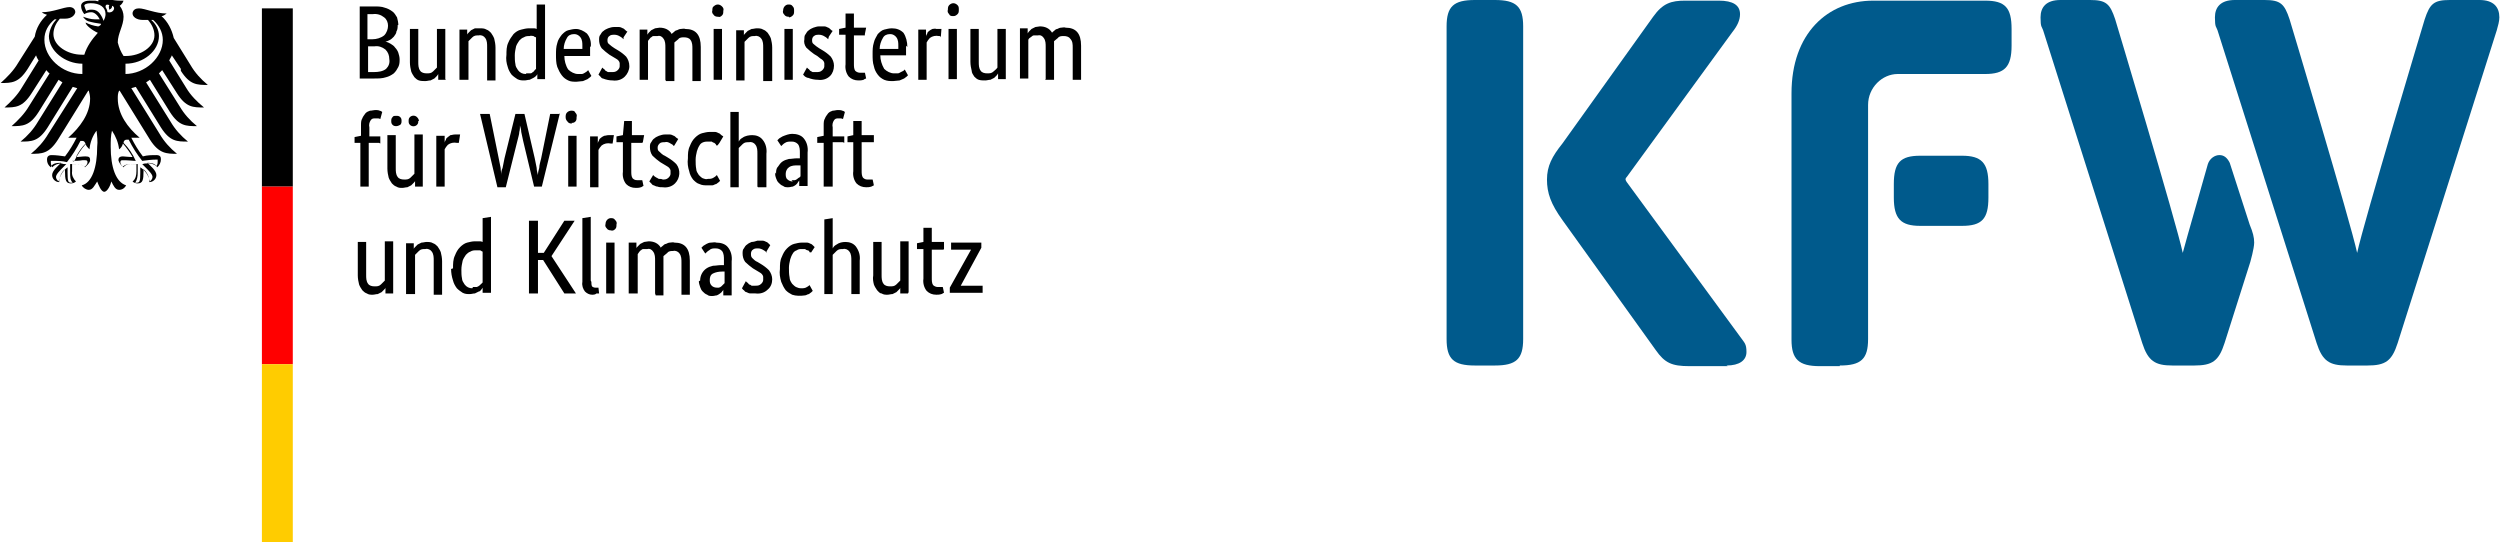<svg xmlns="http://www.w3.org/2000/svg" id="Ebene_1" viewBox="0 0 388.5 84.3"><defs><style>      .st0 {        fill: #fc0;      }      .st1 {        fill: #005a8c;      }      .st2 {        fill: red;      }    </style></defs><g id="Name"><path d="M61.8,3.9c0,.3,0,.7-.2,1,0,.3-.2.5-.4.8-.2.2-.4.4-.6.5-.2.1-.4.2-.7.3h0c.3,0,.6.2.8.3.3.2.5.3.7.6.2.2.4.5.5.8.1.3.2.7.2,1,0,.4,0,.8-.2,1.2-.2.4-.4.7-.7,1-.4.3-.8.5-1.2.6-.6.2-1.2.2-1.8.2h-2.3V1h2.2c.6,0,1.2,0,1.7.2.4.1.8.3,1.2.6.3.2.5.6.7.9.1.4.2.8.2,1.2ZM60.3,4c0-.5-.2-1-.6-1.3-.5-.4-1.1-.6-1.8-.5h-.8v3.9h.8c.6,0,1.3-.2,1.8-.6.4-.4.6-1,.6-1.5ZM60.5,9.2c0-.6-.2-1.1-.6-1.5-.5-.4-1.1-.6-1.7-.5h-1v4h.9c.7,0,1.4-.1,1.9-.5.4-.4.6-.9.5-1.5h0ZM69.3,12.4h-1.2v-.9h0c0,0-.1.2-.2.3-.1.1-.3.3-.4.4-.2.1-.4.2-.6.3-.3,0-.5.1-.8.1-.3,0-.7,0-1-.1-.3-.1-.5-.3-.7-.5-.2-.3-.4-.6-.5-.9-.1-.4-.2-.9-.2-1.4v-5.2h1.3v5.1c0,.5,0,1,.3,1.4.2.3.6.4,1,.4.4,0,.7,0,1-.3.2-.2.4-.4.6-.6v-6h1.3v7.8ZM75.7,12.4v-5.1c0-.5,0-1-.3-1.4-.2-.3-.6-.5-1-.4-.4,0-.7,0-1,.3-.2.2-.4.4-.6.6v6h-1.4v-7.8h1.2v.8h0c0-.1.1-.2.2-.3.1-.1.3-.3.4-.4.2-.1.4-.2.6-.3.3,0,.6,0,.8,0,.3,0,.7,0,1,.2.3.1.5.3.7.5.2.3.4.6.5.9.1.4.2.9.2,1.4v5.1h-1.3ZM78.7,8.6c0-.7,0-1.4.3-2,.2-.5.5-.9.8-1.3.3-.3.7-.6,1.2-.7.4-.1.8-.2,1.2-.2.2,0,.4,0,.7,0,.2,0,.3,0,.5.1V.7h1.3c0-.1,0,11.6,0,11.6h-1.2v-.8h0c0,0,0,.1-.2.3-.1.1-.2.2-.4.3-.2.1-.4.2-.6.3-.3,0-.5.1-.8.1-.4,0-.7,0-1.1-.2-.3-.2-.6-.4-.9-.7-.3-.4-.5-.8-.6-1.2-.2-.6-.3-1.2-.2-1.9h0ZM81.8,11.4c.2,0,.4,0,.6,0,.2,0,.3-.1.4-.2.1,0,.2-.2.3-.3,0,0,.1-.1.2-.2v-4.9c-.1,0-.3-.1-.4-.2-.2,0-.4-.1-.6,0-.3,0-.6,0-.9.2-.3.1-.5.3-.7.5-.2.3-.4.6-.5.9-.1.5-.2.9-.2,1.4,0,.5,0,.9.1,1.4,0,.3.2.6.4.9.3.4.7.6,1.2.6ZM91.7,7.2c0,.3,0,.6,0,.9,0,.2,0,.4,0,.6h-4c0,.7.2,1.5.6,2.1.4.4,1,.7,1.5.7.2,0,.4,0,.6,0,.2,0,.3-.1.5-.2l.3-.2.2-.2.5.9-.2.2c-.1.1-.3.2-.4.3-.2.1-.5.2-.7.3-.3,0-.7.1-1,.1-.5,0-.9,0-1.3-.2-.4-.2-.7-.4-1-.8-.3-.4-.5-.8-.7-1.3-.2-.6-.2-1.3-.2-1.9,0-.6,0-1.2.2-1.8.1-.5.4-.9.7-1.3.3-.3.6-.6,1-.7.4-.1.8-.2,1.2-.2.6,0,1.2.3,1.7.7.5.6.7,1.3.6,2.1ZM89.2,5.3c-.5,0-.9.2-1.1.6-.3.5-.5,1.1-.5,1.7h2.9c0,0,0-.2,0-.2v-.3c0-.4,0-.9-.3-1.3-.2-.3-.6-.5-.9-.5ZM96.9,6.1c-.1-.1-.3-.3-.5-.4-.3-.2-.6-.3-.9-.3-.3,0-.6,0-.8.2-.2.1-.3.4-.3.6,0,.3,0,.5.3.7.2.2.5.4.8.6l.5.3c.5.3.9.6,1.3,1,.3.4.5.9.5,1.5,0,.6-.3,1.2-.7,1.6-.5.5-1.2.7-1.9.6-.5,0-1-.1-1.5-.3-.2,0-.3-.2-.4-.3l-.3-.3.6-1.1.2.2c.1,0,.2.2.3.3.1,0,.3.2.4.2.2,0,.4,0,.6,0,.3,0,.6,0,.9-.3.2-.2.3-.4.3-.6,0-.2,0-.3,0-.5,0-.1-.1-.3-.2-.4-.1-.1-.2-.2-.4-.3l-.5-.3-.5-.3c-.4-.3-.8-.6-1.2-1-.3-.4-.4-.9-.4-1.3,0-.3,0-.6.2-.8.1-.2.3-.5.5-.6.2-.2.5-.3.7-.4.3-.1.6-.2.9-.2.3,0,.5,0,.8,0,.2,0,.4.1.6.2.1,0,.3.2.4.3,0,0,.2.2.3.2l-.6.9ZM103.4,12.4v-5c0-.5,0-1-.3-1.4-.2-.3-.5-.5-.9-.4-.2,0-.4,0-.6,0-.2,0-.3.1-.4.2-.1,0-.2.2-.3.3,0,0-.2.2-.2.3v6h-1.3v-7.8h1.2v.8h0c0,0,.1-.2.2-.3.1-.1.3-.3.4-.4.2-.1.4-.2.6-.3.2,0,.5-.1.7-.1.8,0,1.5.3,1.9,1,0-.1.2-.2.3-.3.1-.1.3-.3.5-.3.2-.1.4-.2.6-.2.2,0,.5-.1.7,0,1.6,0,2.4.9,2.4,2.8v5.3h-1.3v-5c0-.5,0-1-.3-1.4-.2-.3-.6-.4-1-.4-.3,0-.7,0-.9.3-.2.2-.4.3-.6.5v6h-1.3ZM112.2,12.4h-1.3v-7.9h1.3v7.9ZM111.6,2.6c-.2,0-.5,0-.7-.3-.2-.2-.3-.4-.2-.7,0-.2,0-.5.2-.6.4-.4.9-.4,1.3,0,.2.2.3.4.2.7,0,.3,0,.5-.2.7-.2.2-.4.3-.6.2h0ZM118.6,12.4v-5c0-.5,0-1-.3-1.4-.2-.3-.6-.5-1-.4-.4,0-.7,0-1,.3-.2.2-.4.4-.6.6v6h-1.3v-7.8h1.2v.8h0c0-.1.1-.2.2-.3.1-.1.3-.3.4-.4.2-.1.4-.2.6-.3.3,0,.5-.1.8-.1.3,0,.7,0,1,.2.3.1.5.3.7.5.2.3.4.6.5.9.1.4.2.9.2,1.4v5.2h-1.4ZM123.2,12.4h-1.3v-7.9h1.3v7.9ZM122.6,2.6c-.2,0-.5,0-.7-.3-.2-.2-.3-.4-.2-.7,0-.5.4-.9.8-.9.3,0,.5,0,.7.3.2.2.2.4.2.7,0,.3,0,.5-.2.7-.2.2-.4.3-.6.3h0ZM128.7,6.1c-.1-.1-.3-.3-.5-.4-.3-.2-.6-.3-.9-.3-.3,0-.6,0-.8.2-.2.1-.3.4-.3.6,0,.3,0,.5.3.7.2.2.5.4.8.6l.5.3c.5.3.9.6,1.3,1,.3.4.5.9.5,1.4,0,.6-.2,1.2-.6,1.6-.5.5-1.2.7-1.9.6-.5,0-1-.1-1.5-.3-.2,0-.3-.1-.5-.2l-.3-.3.6-1.1.2.2c.1,0,.2.2.3.3.1,0,.3.2.4.2.2,0,.4,0,.6,0,.3,0,.6,0,.9-.3.2-.2.3-.4.3-.6,0-.2,0-.3,0-.5,0-.1-.1-.3-.2-.4-.1-.1-.2-.2-.4-.3l-.5-.4-.5-.3c-.4-.3-.8-.6-1.2-1-.3-.4-.4-.9-.3-1.3,0-.3,0-.6.2-.8.1-.2.3-.5.5-.6.2-.2.5-.3.7-.4.3-.1.6-.2.9-.2.3,0,.5,0,.8,0,.2,0,.4.1.6.2.1,0,.3.2.4.3,0,0,.2.2.3.2l-.6.9ZM134.4,5.5h-1.7v4.4c0,.4,0,.8.2,1.1.2.2.5.3.7.3.2,0,.3,0,.5,0h.3c0-.1.2.9.2.9-.1,0-.3.1-.4.2-.3.1-.6.1-.8.1-.6,0-1.1-.2-1.5-.6-.4-.5-.6-1.2-.5-1.9v-4.6h-1v-.9l1-.2v-2.2h1.3v2.2h1.9l-.2,1ZM140.8,7.1v.9c0,.2,0,.4,0,.6h-4c0,.7.2,1.4.6,2.1.4.4,1,.7,1.5.7.2,0,.4,0,.6,0,.2,0,.3-.1.5-.2l.4-.2.2-.2.5.9-.2.2c-.1.1-.3.2-.4.3-.2.1-.5.2-.7.3-.3,0-.7.1-1,.1-.5,0-.9,0-1.4-.2-.4-.2-.7-.4-1-.8-.3-.4-.5-.8-.6-1.3-.2-.6-.2-1.2-.2-1.9,0-.6,0-1.2.2-1.8.1-.5.4-.9.6-1.3.3-.3.6-.6,1-.7.4-.1.8-.2,1.2-.2.7,0,1.3.2,1.8.7.4.6.6,1.4.6,2.2h0ZM138.3,5.3c-.5,0-.9.2-1.1.6-.3.5-.5,1.1-.5,1.7h2.9v-.5c0-.4,0-.9-.3-1.3-.2-.3-.6-.5-.9-.5h0ZM146.1,5.6c0,0-.1,0-.2,0-.5-.1-1,0-1.4.3-.2.2-.4.5-.5.7v5.8h-1.3v-7.8h1.2v1.1h0c0-.2.1-.3.2-.5,0-.2.2-.3.3-.4.1-.1.3-.2.5-.3.2,0,.4-.1.6,0,.2,0,.3,0,.5,0h.3c0,0-.1,1.3-.1,1.3ZM148.7,12.3h-1.3v-7.8h1.3v7.8ZM148.1,2.5c-.2,0-.5,0-.6-.3-.2-.2-.3-.4-.2-.7,0-.2,0-.5.2-.7.4-.4.9-.4,1.3,0,.2.2.2.4.2.7,0,.3,0,.5-.2.7-.2.2-.4.3-.6.3h0ZM156.3,12.3h-1.2v-.9h0c0,0-.1.2-.2.3-.1.1-.3.3-.4.4-.2.1-.4.2-.6.3-.3,0-.5.1-.8.1-.3,0-.7,0-1-.1-.3-.1-.5-.3-.7-.5-.2-.3-.4-.6-.4-.9-.1-.4-.2-.9-.2-1.4v-5.1h1.3v5.1c0,.5,0,1,.3,1.4.2.3.6.4,1,.4.4,0,.7,0,1-.3.2-.2.4-.3.6-.6v-6h1.3v7.8ZM162.5,12.3v-5c0-.5,0-1-.3-1.4-.2-.3-.5-.5-.9-.4-.2,0-.4,0-.6,0-.2,0-.3.1-.4.2-.1,0-.2.2-.3.2,0,0-.2.2-.2.3v6h-1.3v-7.8h1.2v.8h0c0,0,.1-.2.2-.3.1-.1.3-.3.4-.4.2-.1.4-.2.6-.3.2,0,.5-.1.7-.1.8,0,1.5.3,1.9,1,0-.1.2-.2.3-.3.1-.1.3-.3.5-.3.2-.1.4-.2.6-.2.2,0,.5-.1.7,0,1.6,0,2.4.9,2.4,2.8v5.3h-1.3v-5c0-.5,0-1-.4-1.4-.2-.3-.6-.4-1-.4-.3,0-.7,0-.9.3-.2.2-.4.3-.6.5,0,.1,0,.3,0,.4,0,.1,0,.3,0,.4v5.2h-1.4ZM58.9,22.2h-1.6v6.8h-1.3v-6.8h-.9v-.9l1-.2v-1.6c0-.4,0-.8.2-1.1.1-.3.3-.5.5-.8.2-.2.4-.3.7-.4.3,0,.6-.1.8-.1.2,0,.5,0,.7.1.1,0,.3.1.4.2l-.3,1.1c0,0-.2-.1-.3-.1-.1,0-.3,0-.5,0-.3,0-.5,0-.7.3-.2.3-.3.7-.2,1.1v1.4h1.7v1.1ZM65.7,29h-1.2v-.9h0c0,.1-.1.2-.2.3-.1.1-.3.3-.4.4-.2.1-.4.2-.6.3-.3,0-.5.1-.8.1-.3,0-.6,0-.9-.2-.3-.1-.5-.3-.7-.5-.2-.3-.4-.6-.5-.9-.1-.4-.2-.9-.2-1.4v-5.2h1.3v5.1c0,.5,0,1,.3,1.4.2.3.6.4,1,.4.4,0,.7,0,1-.3.2-.2.4-.4.6-.6v-6.1h1.3v7.9ZM62.4,18.8c0,.2,0,.4-.2.6-.2.1-.4.2-.6.2-.2,0-.4,0-.6-.2-.2-.2-.2-.4-.2-.6,0-.2,0-.4.2-.6.1-.2.3-.2.6-.2.2,0,.4,0,.6.2.2.2.2.4.2.6ZM65,18.8c0,.2,0,.4-.2.6-.3.3-.8.3-1.1,0-.2-.2-.2-.4-.2-.6,0-.2,0-.4.2-.6.3-.3.8-.3,1.1,0,0,0,0,0,0,0,.2.2.3.4.3.6h0ZM71.2,22.2c0,0-.1,0-.2,0-.5-.1-1,0-1.4.3-.2.2-.4.5-.5.7v5.8h-1.3v-7.9h1.3v1.1h0c0-.2.1-.3.2-.5,0-.2.2-.3.3-.4.1-.1.3-.2.4-.3.2,0,.4-.1.7-.1.2,0,.3,0,.5,0h.3c0,0-.2,1.3-.2,1.3ZM87,17.6l-2.8,11.4h-1.2l-1.7-7.1c-.1-.5-.2-1-.3-1.4,0-.3-.1-.7-.2-1h0c0,.3,0,.7-.1,1,0,.4-.2.9-.3,1.4l-1.8,7.2h-1.3l-2.7-11.4h1.5l1.4,6.9c.1.5.2,1,.3,1.5,0,.4.1.7.1,1.1h0c0-.4,0-.7.2-1.1l.3-1.5,1.7-6.9h1.4l1.6,6.9c.1.5.2,1,.3,1.5,0,.4.1.7.2,1.1h0c0-.4.1-.8.2-1.1,0-.5.2-1,.3-1.5l1.4-6.9h1.4ZM89.6,29h-1.3v-7.9h1.3v7.9ZM88.9,19.2c-.2,0-.5,0-.7-.3-.2-.2-.3-.4-.3-.7,0-.2,0-.5.2-.7.2-.2.4-.3.7-.3.2,0,.5,0,.6.3.2.2.3.4.2.7,0,.3,0,.5-.2.7-.2.2-.4.2-.6.2h0ZM95.1,22.3c0,0-.1,0-.2,0-.5-.1-1,0-1.4.3-.2.2-.4.5-.5.7v5.8h-1.3v-7.9h1.2v1.1h0c0-.2.1-.3.2-.5,0-.2.2-.3.3-.4.1-.1.3-.2.5-.3.2,0,.4-.1.7-.1.2,0,.3,0,.5,0h.3c0,0-.2,1.3-.2,1.3ZM99.8,22.2h-1.7v4.4c0,.4,0,.8.2,1.1.2.2.4.3.7.3.2,0,.3,0,.5,0h.3c0-.1.2.9.2.9-.1,0-.3.2-.4.2-.3.1-.6.1-.8.1-.6,0-1.1-.2-1.5-.6-.4-.5-.6-1.2-.5-1.9v-4.6h-1v-.9l1-.2.2-2.2h1.2v2.2h1.9l-.2,1.1ZM104.7,22.7c-.1-.2-.3-.3-.5-.4-.3-.2-.6-.3-.9-.2-.3,0-.6,0-.8.2-.2.2-.3.4-.3.6,0,.3,0,.5.3.7.2.2.5.5.8.6l.5.3c.5.3.9.6,1.3,1,.7.9.6,2.2-.2,3-.5.5-1.2.7-1.9.6-.3,0-.6,0-.8-.1-.2,0-.4-.1-.6-.2-.2,0-.3-.2-.4-.3-.1-.1-.2-.2-.3-.3l.6-1,.2.2.3.2c.1,0,.3.2.4.2.2,0,.4,0,.6.1.3,0,.6,0,.9-.3.2-.2.3-.4.3-.6,0-.2,0-.3,0-.5,0-.1-.1-.3-.2-.4-.1-.1-.2-.2-.4-.3l-.5-.3-.5-.3c-.4-.3-.8-.6-1.2-1-.3-.4-.4-.9-.4-1.3,0-.3,0-.6.2-.8.1-.2.3-.5.5-.6.2-.2.5-.3.7-.4.3-.1.6-.2.9-.2.3,0,.5,0,.8,0,.2,0,.4.1.6.2.1,0,.3.2.4.3l.3.2-.6,1ZM111.5,22.6h-.2c0-.2-.2-.3-.3-.4-.1,0-.3-.1-.4-.2-.2,0-.4,0-.5,0-.3,0-.5,0-.8.1-.3.1-.5.3-.6.5-.2.3-.3.6-.4.9-.1.4-.2.9-.2,1.3,0,.5,0,1,.1,1.5,0,.3.2.6.4.9.2.2.4.4.6.5.3.1.5.2.8.1.3,0,.6,0,.9-.2.2-.1.3-.2.5-.4l.5.9-.2.2c-.1.1-.3.2-.4.3-.2,0-.4.2-.6.2-.3,0-.5,0-.8,0-.4,0-.8,0-1.2-.2-.4-.1-.7-.4-1-.7-.3-.4-.5-.8-.6-1.3-.2-.6-.3-1.3-.2-2,0-.7,0-1.3.3-1.9.2-.5.4-.9.8-1.3.3-.3.7-.6,1.1-.7.4-.1.8-.2,1.2-.2.3,0,.5,0,.8,0,.2,0,.4.1.6.2.1,0,.3.2.4.3l.3.2-.6,1ZM117.7,29v-5.1c0-.5,0-1-.3-1.4-.2-.3-.6-.5-1-.4-.4,0-.7,0-1,.3-.2.2-.4.4-.6.6v6.1h-1.3v-11.7h1.3c0-.1,0,4.6,0,4.6h0c0,0,.1-.2.2-.3.1-.1.2-.2.4-.3.4-.3,1-.4,1.5-.4.6,0,1.2.2,1.6.7.5.6.7,1.4.6,2.2v5.2h-1.3ZM120.6,27c0-.4,0-.8.3-1.1.2-.3.4-.6.7-.8.3-.2.6-.3,1-.4.4,0,.8-.1,1.3-.1h.4v-.8c0-.5,0-1-.3-1.4-.3-.3-.6-.4-1-.4-.4,0-.7,0-1,.2-.2.1-.4.3-.6.5l-.6-.9c.1-.1.2-.2.3-.3.2-.1.3-.2.5-.3.5-.2,1-.4,1.5-.4.7,0,1.4.2,1.8.7.5.6.7,1.4.6,2.2v4.6c0,.2,0,.4,0,.6h-1.3v-.9h0c0,.1-.1.2-.2.3,0,.1-.2.3-.3.4-.1.1-.3.2-.5.3-.2,0-.4.1-.7.1-.3,0-.6,0-.8-.2-.3-.1-.5-.3-.7-.5-.2-.2-.3-.4-.4-.7-.1-.3-.2-.6-.1-.9h0ZM123,28c.2,0,.3,0,.5,0,.1,0,.3-.1.4-.2,0,0,.2-.2.3-.2l.2-.2v-1.7h-.4c-.5,0-1,0-1.4.3-.3.2-.5.6-.5,1,0,.3,0,.7.3.9.2.2.5.3.8.3ZM131,22.1h-1.6v6.9h-1.4v-6.8h-1v-.9l1-.2v-1.6c0-.4,0-.8.2-1.1.1-.3.3-.5.5-.8.2-.2.4-.3.7-.4.3,0,.5-.1.8-.1.2,0,.5,0,.7.1.1,0,.3.1.4.2l-.3,1.1c0,0-.2-.1-.3-.1-.1,0-.3,0-.4,0-.3,0-.5,0-.7.3-.2.3-.3.7-.2,1.1v1.4h1.8v1ZM135.7,22.1h-1.8v4.4c0,.4,0,.8.2,1.1.2.2.4.3.7.3.2,0,.3,0,.5,0h.3c0-.1.2.9.2.9l-.4.2c-.3.1-.6.1-.8.1-.6,0-1.1-.2-1.5-.6-.4-.5-.6-1.2-.5-1.9v-4.5h-.9v-.9l.9-.2v-2.2h1.3v2.2h1.9v1.1ZM61.1,45.6h-1.2v-.9h0c0,.1-.1.2-.2.3-.1.1-.3.3-.4.4-.2.1-.4.2-.6.3-.3,0-.5.1-.8.1-.3,0-.6,0-.9-.2-.3-.1-.5-.3-.7-.5-.2-.3-.4-.6-.5-.9-.1-.4-.2-.9-.2-1.4v-5.2h1.3v5.1c0,.5,0,1,.3,1.4.2.3.6.4,1,.4.4,0,.7,0,1-.3.2-.2.4-.4.6-.6v-6.1h1.3v7.9ZM67.4,45.6v-5.1c0-.5,0-1-.3-1.4-.2-.3-.6-.5-1-.4-.4,0-.7,0-1,.3-.2.2-.4.4-.6.6v6.1h-1.4v-7.9h1.2v.9h0c0-.1.1-.2.2-.3.1-.1.3-.3.4-.4.2-.1.4-.2.6-.3.3,0,.5-.1.8-.1.3,0,.7,0,1,.2.3.1.5.3.7.5.2.3.4.6.5.9.1.4.2.9.2,1.4v5.2h-1.3ZM70.4,41.7c0-.7,0-1.4.3-2,.2-.5.4-.9.8-1.3.3-.3.7-.6,1.1-.7.4-.1.8-.2,1.2-.2.2,0,.4,0,.7,0,.2,0,.3,0,.5.1v-3.7l1.3-.2v11.8h-1.3v-.8h0c0,0-.1.2-.2.3-.1.1-.2.3-.4.3-.2.1-.4.2-.6.3-.3,0-.5.1-.8.1-.4,0-.7,0-1.1-.2-.3-.2-.6-.4-.9-.7-.3-.4-.5-.8-.6-1.2-.2-.6-.3-1.2-.3-1.8h0ZM73.5,44.6c.2,0,.4,0,.6,0,.3-.1.5-.3.7-.5,0,0,.1-.1.2-.2v-4.8c-.1,0-.3-.2-.4-.2-.2,0-.4,0-.6,0-.3,0-.6,0-.9.2-.3.1-.5.3-.7.5-.2.3-.4.6-.5.9-.1.5-.2.9-.2,1.4,0,.5,0,.9.1,1.4,0,.3.2.6.4.9.3.4.7.6,1.2.6h0ZM85.7,39.8l3.8,5.8h-1.8l-3.3-5.2h-.8v5.2h-1.4v-11.3h1.4v5h.9l3.2-5h1.6l-3.6,5.5ZM91.9,43.8c0,.2,0,.5.1.7.1.1.3.2.5.2h.5c0,0,.1.9.1.9h-.4c-.2.2-.5.2-.7.2-.4,0-.8-.2-1.1-.5-.3-.4-.5-.9-.4-1.5v-9.9l1.3-.2v9.9ZM95.6,45.6h-1.4v-7.9h1.3v7.9ZM95,35.8c-.2,0-.5,0-.7-.3-.2-.2-.3-.4-.2-.7,0-.5.4-.9.8-.9.3,0,.5,0,.7.3.2.2.3.4.2.7,0,.3,0,.5-.2.7-.2.2-.4.3-.7.2h0ZM101.8,45.6v-5.1c0-.5,0-1-.3-1.4-.2-.3-.5-.5-.9-.4-.2,0-.4,0-.6,0-.2,0-.3.1-.4.2-.1,0-.2.2-.3.3l-.2.3v6.1h-1.4v-7.9h1.2v.9h0c0-.1.1-.2.2-.3.1-.1.3-.3.4-.4.2-.1.4-.2.6-.3.2,0,.5-.1.7-.1.8,0,1.5.3,1.9,1,0-.1.2-.2.3-.3.1-.1.3-.3.5-.3.2-.1.4-.2.6-.2.2,0,.5-.1.7,0,1.6,0,2.4.9,2.4,2.8v5.3h-1.3v-5c0-.5,0-1-.3-1.4-.2-.3-.6-.5-1-.4-.3,0-.7,0-.9.3-.2.2-.4.3-.6.5v6.1h-1.2ZM108.8,43.6c0-.8.4-1.5,1-1.9.3-.2.6-.3,1-.4.4,0,.8-.1,1.3-.1h.4v-.8c0-.5,0-1-.3-1.4-.3-.3-.6-.4-1-.4-.4,0-.7,0-1,.3-.2.1-.4.3-.6.5l-.6-.9c.1-.1.2-.2.3-.3.2-.1.3-.2.5-.3.2-.1.4-.2.7-.2.3,0,.6-.1.8,0,.7,0,1.4.2,1.8.7.5.6.7,1.4.6,2.2v4.6c0,.2,0,.4,0,.7h-1.3v-.9h0c0,.1-.1.2-.2.3,0,.1-.2.2-.3.3-.1.1-.3.2-.5.3-.2,0-.4.1-.7.1-.3,0-.6,0-.8-.2-.3-.1-.5-.3-.7-.5-.2-.2-.3-.4-.4-.7-.1-.3-.2-.6-.2-.9h0ZM111.2,44.7c.2,0,.3,0,.5,0,.1,0,.3-.1.4-.2,0,0,.2-.2.3-.3l.2-.2v-1.8h-.4c-.5,0-1,.1-1.4.3-.4.2-.5.6-.5,1,0,.3,0,.6.3.9.2.2.5.3.8.3h0ZM119.2,39.3c-.1-.1-.3-.3-.5-.4-.3-.2-.6-.3-.9-.3-.3,0-.6,0-.8.2-.2.1-.3.4-.3.6,0,.3,0,.5.2.7.2.2.5.5.8.6l.5.3c.5.3.9.6,1.3,1,.3.4.5.9.5,1.4,0,.6-.2,1.2-.7,1.6-.5.5-1.2.7-1.9.6-.3,0-.6,0-.8,0-.2,0-.4-.1-.6-.2-.2,0-.3-.2-.4-.3-.1,0-.2-.2-.3-.3l.6-1.1.2.2c.1,0,.2.2.3.3.1,0,.3.1.4.2.2,0,.4,0,.6,0,.3,0,.6,0,.9-.3.2-.2.3-.4.3-.6,0-.2,0-.3,0-.5,0-.1-.1-.3-.2-.4-.1-.1-.2-.2-.4-.3l-.5-.3-.5-.3c-.4-.3-.8-.6-1.2-1-.3-.4-.4-.9-.4-1.3,0-.3,0-.6.2-.8.1-.2.3-.5.5-.6.2-.2.5-.3.7-.4.3,0,.6-.1.9-.2.3,0,.5,0,.8,0,.2,0,.4.1.6.2.1,0,.3.2.4.3,0,0,.2.2.2.2l-.6,1ZM126,39.2h-.2c0-.2-.2-.3-.3-.3-.1,0-.3-.1-.4-.2-.2,0-.4,0-.5,0-.3,0-.5,0-.8.2-.3.1-.5.3-.6.5-.2.3-.3.6-.4.9-.1.4-.2.9-.2,1.3,0,.5,0,1,.1,1.5,0,.4.2.7.4,1,.2.2.4.4.6.5.2.1.5.2.8.2.3,0,.6,0,.9-.2.2-.1.3-.2.4-.3l.5.9-.2.2c-.1.1-.3.2-.4.3-.2,0-.4.2-.6.2-.7.1-1.4.1-2-.1-.4-.2-.7-.4-1-.7-.3-.4-.5-.8-.7-1.3-.2-.7-.3-1.3-.2-2,0-.7,0-1.3.3-1.9.2-.5.4-.9.8-1.3.3-.3.7-.6,1.1-.7.4-.1.8-.2,1.2-.2.3,0,.5,0,.8,0,.2,0,.4.1.6.2.1,0,.3.2.4.3,0,0,.2.2.2.2l-.6.9ZM132.3,45.6v-5.1c0-.5,0-1-.3-1.4-.2-.3-.6-.5-1-.4-.4,0-.7,0-1,.3-.2.2-.4.4-.6.6v6.1h-1.3v-11.6l1.3-.2v4.7h0c0,0,.1-.2.2-.3.1-.1.2-.2.4-.3.4-.3.9-.4,1.4-.4.6,0,1.2.2,1.6.7.5.7.7,1.4.6,2.2v5.2h-1.3ZM141.1,45.6h-1.2v-.9h0c0,.1-.1.2-.2.3-.1.1-.3.3-.4.4-.2.1-.4.2-.6.3-.3,0-.5.1-.8.1-.3,0-.6,0-.9-.2-.3,0-.5-.3-.7-.5-.2-.3-.4-.6-.5-.9-.1-.4-.2-.9-.1-1.4v-5.2h1.3v5.1c0,.5,0,1,.3,1.4.2.3.6.4,1,.4.4,0,.7,0,1-.3.2-.2.4-.4.6-.6v-6.1h1.3v7.9ZM146.6,38.8h-1.8v4.4c0,.4,0,.8.2,1.1.2.2.5.3.7.3.2,0,.3,0,.5,0h.3c0-.1.2.9.2.9-.1,0-.3.2-.4.2-.3.1-.6.1-.8.1-.6,0-1.1-.2-1.5-.6-.4-.5-.6-1.2-.5-1.9v-4.6h-1v-.9l1-.2v-2.2h1.3v2.2h1.9v1.1ZM152.5,38.5l-3.2,5.9h3.4v1.1h-5.1v-.8l3.3-5.9h-3.1v-1.1h4.7v.9Z"></path></g><g id="Adler-und-Saeulenelement"><path d="M19.5,11.5c0-.3,0-.7,0-1v-.6c2.8,0,5.2-2,5.2-4.3,0-1-.5-1.9-1.2-2.5h.3c.9.8,1.5,1.9,1.5,3.1,0,2.7-2.7,5.3-5.9,5.3M16.7,1.9c0-.3-.2-.6-.3-.8,0-.3.1-.5.6-.3-.2.2,0,.7,0,.7,0,0,.5-.2.4-.6.7.2.2,1.2-.6,1M16.1,3.3c-.1-.4-.3-.8-.6-1.2-.3-.4-.7-.6-1.2-.6-.3,0-.6,0-.9.2-.1-.2-.2-.5-.3-.8,0-.2.3-.4,1-.4,1.4,0,2.3.6,2.3,1.7,0,.3-.1.7-.3,1M19.7,21.7c.1,0,.2,0,.3,0,.6,1.2,1.3,2.3,2.1,3.3h0c.7-.1,1.5-.2,2.2-.2h0c0,0,.2,0,.2,0,0,0,0,.2,0,.3,0,.2,0,.5-.2.7-.4-.3-1-.5-1.5-.4-.2,0-.4,0-.6.1h-.1l.4.4c.7.7,1.2,1.2,1.2,1.6,0,.3-.2.5-.4.7-.2-.9-.7-1.7-1.5-2.2h0v.9c0,1.3-.1,1.5-.6,1.5h-.2c.3-.4.4-1,.4-1.5v-.6c0-.2,0-.5,0-.7h0c0-.1,0-.1,0-.1-.3,0-.6,0-.9,0-.5,0-1,0-1.4.4-.2-.2-.4-.4-.4-.7,0-.3.2-.3.4-.3h.4c.5,0,1.1.1,1.6.1h0c-.5-1.1-1.1-2-1.9-2.8,0-.3.2-.5.5-.5M11.2,25h0s0,0,0,0c.5,0,1.1,0,1.6-.1h.4c.2,0,.4,0,.4.3,0,.3-.2.5-.4.7-.4-.3-.9-.4-1.4-.4-.3,0-.6,0-.9,0h0c0,.3,0,.6,0,.8v.6c0,.5,0,1.1.4,1.5,0,0-.2,0-.2,0-.5,0-.6-.2-.6-1.5v-.9h0c-.7.5-1.2,1.3-1.4,2.2-.2-.2-.4-.4-.4-.7,0-.4.6-1,1.2-1.6l.4-.4h0s-.1,0-.1,0c-.2,0-.4,0-.6-.1-.6,0-1.1.2-1.5.6-.1-.2-.2-.5-.2-.7,0-.1,0-.2,0-.3,0,0,.2,0,.3,0h0c.7,0,1.5,0,2.2.2h0c.8-1,1.5-2.1,2.1-3.3.1,0,.2,0,.3,0,.3,0,.4.2.5.5-.7.8-1.3,1.7-1.8,2.7M6.9,6.1c0-1.2.6-2.3,1.6-3.1h.3c-.7.7-1.1,1.6-1.2,2.6,0,2.3,2.5,4.3,5.2,4.3v.6c0,.3,0,.7,0,1-3.2,0-5.9-2.6-5.9-5.3M28.1,11c1.4,2.2,2.5,2.2,4.2,2.2-1.1-.9-2-1.9-2.7-3.1l-2.6-4.2c-.3-1.3-.9-2.5-1.9-3.4.3,0,.5-.2.8-.4-1.7,0-3.4-.8-4.3-.8-.5,0-.9.2-1,.7,0,0,0,0,0,0,0,0,0,0,0,.1,0,.5.6,1,1.6,1,.3,0,.6,0,.8,0,.6.7,1,1.5,1,2.4,0,1.8-2.2,3.2-4.4,3.2h-.4c-.4-.6-.7-1.3-.9-2.1,0-1.4.9-2.6.9-4,0-.6-.2-1.2-.6-1.7.3-.2.5-.5.6-.8-.2,0-.4,0-.6,0-1,0-1.9-.3-2.7-.3s-.6.2-.6.3c0,0,0,0,0,.1-.2,0-.4-.1-.5-.1-.3,0-.5,0-.8,0-1,0-1.4.4-1.4.8,0,.5.2.9.5,1.3.3-.2.7-.3,1.1-.3.5,0,1,.5,1.3,1.1-.3,0-.5,0-.8,0-.6,0-1.2-.2-1.8-.4h0c.2.3.5.6.8.7.7.2,1.3.3,2,.4,0,.2-.2.3-.4.4h-.1c-.7-.1-1.3-.3-1.9-.6h0c0,.4,1,1.2,1.9,1.6-.9,1-1.7,2.1-2.1,3.4h-.4c-2.2,0-4.4-1.4-4.4-3.2,0-.9.4-1.7,1-2.4.3,0,.6,0,.8,0,1,0,1.5-.5,1.6-1,0-.5-.4-.8-.9-.8h0c-.9,0-2.6.8-4.3.8.2.2.5.3.8.4-1,.9-1.7,2.1-1.9,3.4l-2.6,4.1c-.7,1.2-1.7,2.2-2.7,3.1,1.7,0,2.8,0,4.2-2.2l1.3-2.1c.1.3.2.5.4.8l-2.6,4.2c-.7,1.2-1.7,2.2-2.7,3.1,1.7,0,2.8,0,4.2-2.2l2.3-3.6c.2.2.3.4.5.5l-3.2,5.1c-.7,1.2-1.7,2.2-2.7,3.1,1.7,0,2.8,0,4.2-2.2l3.1-5c.2.1.4.3.6.4l-3.8,6.1c-.7,1.2-1.6,2.2-2.7,3.1,1.7,0,2.8,0,4.2-2.2l3.9-6.3.7.2-4.5,7.1c-.7,1.2-1.7,2.3-2.7,3.1,1.7,0,2.8,0,4.2-2.2l4.7-7.6h.1c.1.4.2.8.2,1.2,0,2.4-1.6,4.5-3.4,6.1.2,0,.3,0,.5,0,.3,0,.5,0,.8,0-.5,1-1.1,2-1.8,2.9-.7-.1-1.4-.2-2.1-.2-.6,0-.7.4-.7.7,0,.5.2.9.6,1.2.1-.3.3-.7,1.5-.7h.1c-.4.4-1.4,1.2-1.4,1.9,0,.6.5,1.1,1.1,1.1,0-.1,0-.3,0-.4.1-.6.4-1.2.9-1.6,0,0,0,.2,0,.3,0,1.3.1,1.9.9,1.9.3,0,.6-.1.8-.3-.4-.4-.7-1-.6-1.6v-.6c0-.2,0-.4,0-.5.2,0,.4,0,.6,0,0,0,1.2,0,1.4.5.3-.3.8-.7.8-1.1s-.1-.6-.7-.6-.9.1-1.5.1c.4-.8.9-1.5,1.5-2.1,0,.3.3.6.6.9.1-1.1.5-2.1,1.1-2.9.1.8.2,1.7.1,2.5,0,3.2-.8,5.6-2.4,6,.2.4.7.7,1.1.7.6,0,.9-.7,1.3-1.3.2.5.6,1.6,1.1,1.6s1-1.1,1.1-1.6c.3.6.6,1.3,1.2,1.3.5,0,.9-.3,1.1-.7-1.6-.5-2.4-2.8-2.4-6,0-.9,0-1.7.2-2.5.6.9,1,1.9,1.1,2.9.3-.2.5-.5.6-.9.6.7,1.1,1.4,1.5,2.1-.6,0-1.3-.1-1.5-.1-.6,0-.7.3-.7.6.1.4.4.8.8,1.1.3-.6,1.4-.5,1.4-.5.2,0,.4,0,.6,0,0,.2,0,.4,0,.5v.6c0,.6-.1,1.2-.6,1.6.2.2.5.3.8.3.8,0,.9-.6.9-1.9,0,0,0-.2,0-.3.5.4.8,1,.9,1.6,0,.1,0,.3,0,.4.6,0,1.1-.5,1.1-1.1,0-.7-1-1.5-1.4-1.9h0c1.1,0,1.4.4,1.5.7.4-.3.6-.8.6-1.2,0-.3,0-.7-.7-.7-.7,0-1.4,0-2.1.2-.7-.9-1.3-1.9-1.8-2.9.3,0,.5,0,.8,0,.2,0,.4,0,.5,0-1.9-1.6-3.4-3.7-3.4-6.1,0-.4,0-.8.2-1.2h.1l4.7,7.6c1.4,2.2,2.6,2.2,4.2,2.2-1.1-.9-2-1.9-2.7-3.1l-4.4-7.1.7-.2,3.9,6.3c1.4,2.2,2.5,2.2,4.2,2.2-1.1-.9-2-1.9-2.7-3.1l-3.8-6.1.6-.4,3.1,5c1.4,2.2,2.5,2.2,4.2,2.2-1.1-.9-2-1.9-2.7-3.1l-3.2-5.1c.2-.2.4-.4.5-.5l2.3,3.6c1.4,2.2,2.5,2.2,4.2,2.2-1.1-.9-2.1-1.9-2.8-3.1l-2.6-4.2c.1-.3.3-.5.4-.8l1.4,2.1Z"></path><path d="M45.5,29h-4.8V1.3h4.8v27.7Z"></path><path class="st2" d="M45.5,56.6h-4.8v-27.6h4.8v27.6Z"></path><path class="st0" d="M45.5,84.3h-4.8v-27.7h4.8v27.7Z"></path></g><g><path class="st1" d="M232.3,56.8c3.3,0,4.4-1,4.4-4.1V4.1c0-3.1-1.1-4.1-4.4-4.1h-3.1c-3.3,0-4.4,1-4.4,4.1v48.6c0,3.1,1.1,4.1,4.4,4.1h3.1Z"></path><path class="st1" d="M285.9,56.8c3.3,0,4.4-1,4.4-4.1V16.3c0-2.7,2.2-4.8,4.6-4.8h13.6c3,0,4.1-1.1,4.1-4.4v-2.6c0-3.3-1-4.4-4.1-4.4h-17.4c-7.1,0-12.7,5.1-12.7,14.4v38.3c0,3,1.1,4.1,4.4,4.1h3.1Z"></path><path class="st1" d="M304.9,24.2c3,0,4.1,1.1,4.1,4.4v2.1c0,3.3-1,4.4-4.1,4.4h-6.5c-3,0-4.1-1.1-4.1-4.4v-2.1c0-3.3,1-4.4,4.1-4.4h6.5Z"></path><path class="st1" d="M367.9,56.8c2.8,0,3.8-.7,4.7-3.5l15.4-48.6c.2-.7.4-1.4.4-2,0-1.6-.9-2.7-3.1-2.7h-4.6c-2.5,0-3.1.6-3.9,3,0,0-9.5,31.6-10.5,36.3-1-4.7-10.5-36.3-10.5-36.3-.8-2.4-1.4-3-3.9-3h-4.6c-2.2,0-3.1,1.1-3.1,2.7s.2,1.4.4,2l15.4,48.6c.9,2.8,2,3.5,4.7,3.5h3.4Z"></path><path class="st1" d="M350.3,37.7c0-.8-.2-1.6-.7-2.8l-3.1-9.6c-.4-.8-.9-1.2-1.6-1.2-.7,0-1.5.5-1.8,1.4,0,.1-3.5,12.2-3.9,13.8-1-4.7-10.5-36.3-10.5-36.3-.8-2.4-1.4-3-3.9-3h-4.6c-2.2,0-3.1,1.1-3.1,2.7s.2,1.4.4,2l15.4,48.6c.9,2.8,2,3.5,4.7,3.5h3.4c2.8,0,3.8-.7,4.7-3.5l4-12.6s.6-2.1.6-3Z"></path><path class="st1" d="M268.3,56.8c2,0,3.1-.8,3.1-2.1s-.3-1.4-1-2.4l-17.6-24c-.2-.3-.3-.5,0-.8l16.4-22.5c.8-1,1.2-1.9,1.2-2.8,0-1.4-1.1-2.1-3.3-2.1h-5.2c-2.2,0-3.5.4-5,2.5l-14.1,19.7c-1.6,2-2.4,3.5-2.4,5.6s.6,3.8,2.4,6.3l14.5,20.2c1.4,2,2.5,2.5,5.2,2.5h6Z"></path></g></svg>
